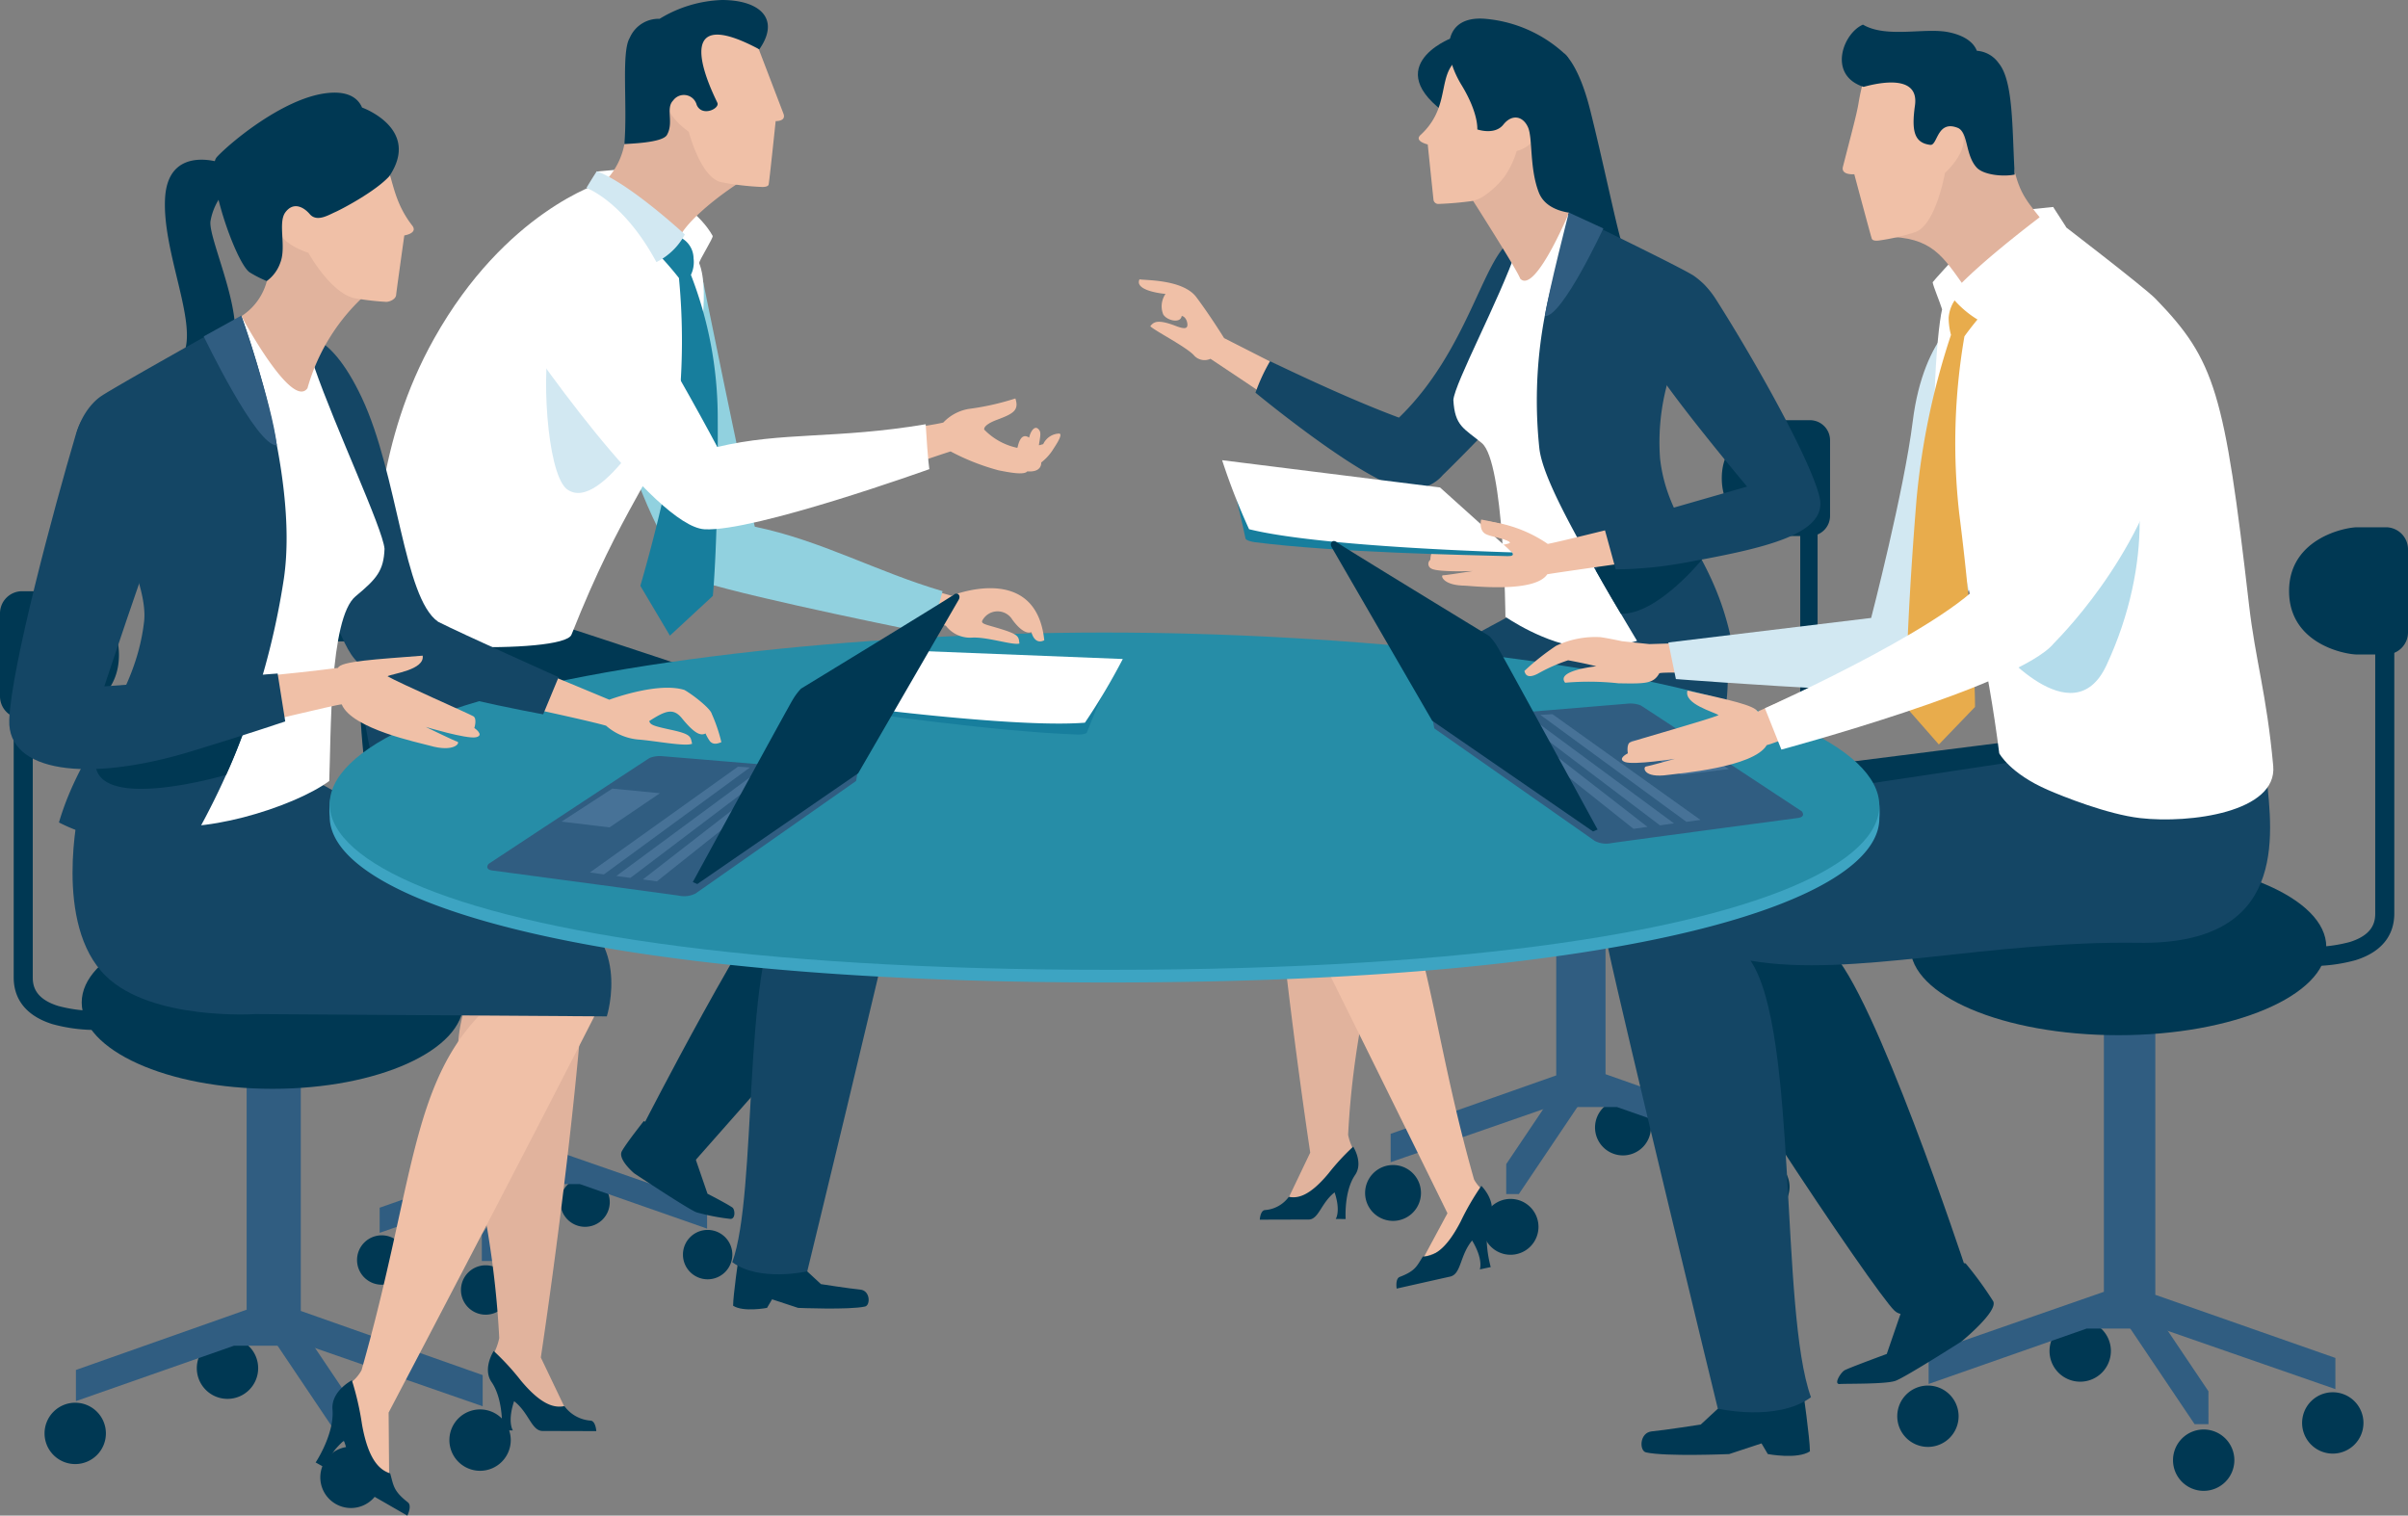 <svg id="グループ_6131" data-name="グループ 6131" xmlns="http://www.w3.org/2000/svg" xmlns:xlink="http://www.w3.org/1999/xlink" width="301.322" height="189.667" viewBox="0 0 301.322 189.667">
  <rect x="0" y="0" width="301.322" height="189.667" fill="#808080" stroke="none"/>
  <defs>
    <clipPath id="clip-path">
      <rect id="長方形_4557" data-name="長方形 4557" width="301.322" height="189.667" fill="none"/>
    </clipPath>
    <clipPath id="clip-path-2">
      <path id="パス_4203" data-name="パス 4203" d="M543.811,58.1s-7.563,8.145-7.957,8.7c.088.561.827,2.265,1.182,3.388-.7,2.853-1.789,17.489.033,23.329a180.708,180.708,0,0,1,7.118,32.234s1.337,2.53,6.108,4.589c1.747.764,7.422,3.05,11.537,3.518,6.224.709,17.17-.746,16.638-6.535-.835-9.085-2.222-13.172-3.027-20.155-3.065-26.58-4.239-30.606-11.684-38.288-1.439-1.484-12.621-10.036-12.621-10.036l-.19-1.464Z" transform="translate(-535.854 -57.373)" fill="none"/>
    </clipPath>
    <linearGradient id="linear-gradient" x1="-3.394" y1="1.93" x2="-3.388" y2="1.93" gradientUnits="objectBoundingBox">
      <stop offset="0" stop-color="#9fd2e3"/>
      <stop offset="1" stop-color="#fff"/>
    </linearGradient>
  </defs>
  <g id="グループ_6126" data-name="グループ 6126">
    <g id="グループ_6125" data-name="グループ 6125" clip-path="url(#clip-path)">
      <path id="パス_4108" data-name="パス 4108" d="M62.247,374.7a3.839,3.839,0,1,1-3.838-3.839,3.839,3.839,0,0,1,3.838,3.839" transform="translate(-29.942 -203.485)" fill="#003853"/>
      <path id="パス_4109" data-name="パス 4109" d="M21.05,329.285v-3.9l21.364-7.541V280.708l6.776-.13V318l22.759,8.029v3.9l-21.81-7.578H40.832Z" transform="translate(-11.55 -153.949)" fill="#305d81"/>
      <path id="パス_4110" data-name="パス 4110" d="M132.279,394.642a3.839,3.839,0,1,1-3.838-3.839,3.838,3.838,0,0,1,3.838,3.839" transform="translate(-68.367 -214.427)" fill="#003853"/>
      <path id="パス_4111" data-name="パス 4111" d="M20.027,392.783a3.838,3.838,0,1,1-3.838-3.839,3.839,3.839,0,0,1,3.838,3.839" transform="translate(-6.776 -213.407)" fill="#003853"/>
      <path id="パス_4112" data-name="パス 4112" d="M86.242,375.238l-8.456-12.576H76.051v4.12l8.456,12.576h1.735Z" transform="translate(-41.728 -198.987)" fill="#305d81"/>
      <path id="パス_4113" data-name="パス 4113" d="M96.484,404.969a3.838,3.838,0,1,1-3.838-3.839,3.838,3.838,0,0,1,3.838,3.839" transform="translate(-48.727 -220.093)" fill="#003853"/>
      <path id="パス_4114" data-name="パス 4114" d="M0,177.085a2.77,2.77,0,0,0,2.769,2.769H6.358c1.53,0,8.526-1.324,8.526-7.939s-7.058-7.983-8.526-7.983H2.769A2.769,2.769,0,0,0,0,166.7Z" transform="translate(0 -89.947)" fill="#003853"/>
      <path id="パス_4115" data-name="パス 4115" d="M22.657,264.842c0,5.966,10.693,10.8,23.884,10.8s23.884-4.836,23.884-10.8-10.693-10.8-23.884-10.8-23.884,4.836-23.884,10.8" transform="translate(-12.432 -139.388)" fill="#003853"/>
      <path id="パス_4116" data-name="パス 4116" d="M14.587,237.069h5.041v-2.385H14.588a18.294,18.294,0,0,1-5.233-.616c-2.841-.893-3.169-2.458-3.169-3.558V197.174H3.8V230.51c0,1.967.839,4.576,4.839,5.833a20.46,20.46,0,0,0,5.947.726" transform="translate(-2.086 -108.186)" fill="#003853"/>
      <path id="パス_4117" data-name="パス 4117" d="M575.936,369.941A3.839,3.839,0,1,1,572.1,366.1a3.839,3.839,0,0,1,3.838,3.839" transform="translate(-311.794 -200.874)" fill="#003853"/>
      <path id="パス_4118" data-name="パス 4118" d="M534.738,324.573v-3.9l21.932-7.632V275.906l6.433.086v37.426l22.534,7.9v3.9l-21.81-7.579H554.52Z" transform="translate(-293.402 -151.385)" fill="#305d81"/>
      <path id="パス_4119" data-name="パス 4119" d="M645.968,389.882a3.838,3.838,0,1,1-3.838-3.839,3.838,3.838,0,0,1,3.838,3.839" transform="translate(-350.22 -211.815)" fill="#003853"/>
      <path id="パス_4120" data-name="パス 4120" d="M533.715,388.023a3.838,3.838,0,1,1-3.839-3.839,3.839,3.839,0,0,1,3.839,3.839" transform="translate(-288.628 -210.795)" fill="#003853"/>
      <path id="パス_4121" data-name="パス 4121" d="M599.931,370.478,591.474,357.9h-1.735v4.12L598.2,374.6h1.735Z" transform="translate(-323.58 -196.375)" fill="#305d81"/>
      <path id="パス_4122" data-name="パス 4122" d="M610.172,400.209a3.838,3.838,0,1,1-3.838-3.839,3.839,3.839,0,0,1,3.838,3.839" transform="translate(-330.579 -217.482)" fill="#003853"/>
      <path id="パス_4123" data-name="パス 4123" d="M649.556,159.352a2.77,2.77,0,0,1-2.769,2.77H643.2c-1.53,0-8.526-1.324-8.526-7.939s7.058-7.983,8.526-7.983h3.588a2.769,2.769,0,0,1,2.769,2.769Z" transform="translate(-348.234 -80.218)" fill="#003853"/>
      <path id="パス_4124" data-name="パス 4124" d="M581.725,249.09c0,6.107-11.649,11.059-26.021,11.059s-26.021-4.951-26.021-11.059,11.65-11.058,26.021-11.058,26.021,4.951,26.021,11.058" transform="translate(-290.629 -130.604)" fill="#003853"/>
      <path id="パス_4125" data-name="パス 4125" d="M633.821,219.336H628.78v-2.385h5.041a18.292,18.292,0,0,0,5.232-.616c2.841-.893,3.169-2.458,3.169-3.558V179.441h2.386v33.336c0,1.967-.84,4.576-4.839,5.833a20.46,20.46,0,0,1-5.948.726" transform="translate(-345.001 -98.456)" fill="#003853"/>
      <path id="パス_4126" data-name="パス 4126" d="M164.6,197.133c-.072-1.87-2.078-6.93-5.46-7.523-7.129-1.252-31.428-3.042-31.428-3.042s-16.183-1.668-21.277-2.259c-.454,2-2.522,9.184.026,12.825Z" transform="translate(-57.73 -101.127)" fill="#003853"/>
      <path id="パス_4127" data-name="パス 4127" d="M150.421,217.29c-.137-.273-2.441-17.94-5.346-18.534-6.125-1.252-24.021-5.156-24.021-5.156s-16.774-2.44-21.149-3.031c-.39,2,.576,14.315,2.244,18.493,2.825,7.08,48.272,8.228,48.272,8.228" transform="translate(-54.769 -104.562)" fill="#003853"/>
      <path id="パス_4128" data-name="パス 4128" d="M155.369,329.563a3.09,3.09,0,1,0,3.09-3.09,3.09,3.09,0,0,0-3.09,3.09" transform="translate(-85.248 -179.13)" fill="#003853"/>
      <path id="パス_4129" data-name="パス 4129" d="M146.234,293.044V289.9l-17.655-6.143V253.869l-5.178.069v30.127l-18.139,6.361v3.142l17.557-6.1h7.491Z" transform="translate(-57.755 -139.294)" fill="#305d81"/>
      <path id="パス_4130" data-name="パス 4130" d="M98.994,345.617a3.09,3.09,0,1,0,3.09-3.09,3.09,3.09,0,0,0-3.09,3.09" transform="translate(-54.316 -187.939)" fill="#003853"/>
      <path id="パス_4131" data-name="パス 4131" d="M189.357,344.12a3.09,3.09,0,1,0,3.09-3.09,3.09,3.09,0,0,0-3.09,3.09" transform="translate(-103.897 -187.118)" fill="#003853"/>
      <path id="パス_4132" data-name="パス 4132" d="M133.593,330l6.808-10.124h1.4v3.317l-6.807,10.123h-1.4Z" transform="translate(-73.3 -175.509)" fill="#305d81"/>
      <path id="パス_4133" data-name="パス 4133" d="M127.809,353.929a3.09,3.09,0,1,0,3.09-3.09,3.09,3.09,0,0,0-3.09,3.09" transform="translate(-70.127 -192.5)" fill="#003853"/>
      <path id="パス_4134" data-name="パス 4134" d="M89.054,160.044a2.229,2.229,0,0,0,2.229,2.229h2.889c1.231,0,6.863-1.066,6.863-6.391s-5.681-6.425-6.863-6.425H91.283a2.229,2.229,0,0,0-2.229,2.229Z" transform="translate(-48.862 -82.005)" fill="#003853"/>
      <path id="パス_4135" data-name="パス 4135" d="M107.291,232.281c0,4.916,9.378,8.9,20.946,8.9s20.946-3.986,20.946-8.9-9.378-8.9-20.946-8.9-20.946,3.986-20.946,8.9" transform="translate(-58.869 -122.564)" fill="#003853"/>
      <path id="パス_4136" data-name="パス 4136" d="M203.966,348.45s-.7,4.856-.7,6.137c1.282.838,4.244.271,4.244.271l.633-1.073,3.258,1.073s6.457.271,8.379-.172c.684-.158.662-2-.6-2.116s-4.921-.686-4.921-.686l-3.09-2.861Z" transform="translate(-111.53 -191.189)" fill="#003853"/>
      <path id="パス_4137" data-name="パス 4137" d="M149.624,235.288l5.161,5.881,30.226-34.231s7.739-16-4.349-20.371-41.483-13.962-41.483-13.962-9.832-1.092-10.533-.245c-3.6,4.35-4.525,19.7,4.3,24.949,5.9,3.509,25.484,4.673,35.058,6.684-4.349,3.891-18.383,31.3-18.383,31.3" transform="translate(-69.162 -94.395)" fill="#003853"/>
      <path id="パス_4138" data-name="パス 4138" d="M99.606,167.529c-.611,6.049.081,33.176,15.187,32.947s27.29,6.11,37.5,4.365c-4.806,7.1-2.923,35.258-6.086,43.977,3.433,2.518,9.384,1.144,9.384,1.144s9.425-38.736,11.1-46.6c1.746-8.2-2.047-11.176-12.174-14.268-10.458-3.194-41.559-17.4-41.559-17.4s-12.74-10.213-13.35-4.164" transform="translate(-54.573 -90.869)" fill="#144665"/>
      <path id="パス_4139" data-name="パス 4139" d="M175.054,310.84s-2.2,2.77-2.747,3.777,1.537,2.76,1.537,2.76,6.826,4.544,7.813,4.89a26.889,26.889,0,0,0,4.215.816c.675.053.614-1.193.253-1.433-.843-.562-3.1-1.712-3.1-1.712l-2.051-5.963Z" transform="translate(-94.492 -170.553)" fill="#003853"/>
      <path id="パス_4140" data-name="パス 4140" d="M442.247,308.375a3.495,3.495,0,1,0,3.495-3.495,3.495,3.495,0,0,0-3.495,3.495" transform="translate(-242.654 -167.283)" fill="#003853"/>
      <path id="パス_4141" data-name="パス 4141" d="M431.917,267.031v-3.553l-19.448-6.865v-33.8l-6.169-.119v34.07l-20.719,7.309v3.553l19.854-6.9h8.473Z" transform="translate(-211.562 -122.188)" fill="#305d81"/>
      <path id="パス_4142" data-name="パス 4142" d="M378.494,326.53a3.495,3.495,0,1,0,3.495-3.495,3.5,3.5,0,0,0-3.495,3.495" transform="translate(-207.673 -177.244)" fill="#003853"/>
      <path id="パス_4143" data-name="パス 4143" d="M480.684,324.837a3.495,3.495,0,1,0,3.5-3.495,3.495,3.495,0,0,0-3.5,3.495" transform="translate(-263.743 -176.316)" fill="#003853"/>
      <path id="パス_4144" data-name="パス 4144" d="M417.622,308.864l7.7-11.449H426.9v3.75l-7.7,11.449h-1.579Z" transform="translate(-229.142 -163.187)" fill="#305d81"/>
      <path id="パス_4145" data-name="パス 4145" d="M411.081,335.93a3.494,3.494,0,1,0,3.494-3.495,3.494,3.494,0,0,0-3.494,3.495" transform="translate(-225.553 -182.402)" fill="#003853"/>
      <path id="パス_4146" data-name="パス 4146" d="M490.938,128.478A2.521,2.521,0,0,1,488.418,131h-3.267c-1.393,0-7.762-1.205-7.762-7.228s6.425-7.267,7.762-7.267h3.267a2.521,2.521,0,0,1,2.521,2.521Z" transform="translate(-261.936 -63.924)" fill="#003853"/>
      <path id="パス_4147" data-name="パス 4147" d="M429.189,209.194c0,5.887-10.6,10.66-23.687,10.66s-23.688-4.773-23.688-10.66,10.606-10.66,23.688-10.66,23.687,4.773,23.687,10.66" transform="translate(-209.495 -108.932)" fill="#003853"/>
      <path id="パス_4148" data-name="パス 4148" d="M476.614,183.085h-4.59v-2.171h4.59a16.647,16.647,0,0,0,4.763-.561c2.586-.813,2.885-2.237,2.885-3.239V146.767h2.171v30.347c0,1.791-.764,4.166-4.4,5.31a18.623,18.623,0,0,1-5.414.661" transform="translate(-258.992 -80.529)" fill="#003853"/>
      <path id="パス_4149" data-name="パス 4149" d="M475.345,385.536s.865,6.032.865,7.624c-1.593,1.041-5.272.337-5.272.337l-.786-1.334L466.1,393.5s-8.02.337-10.409-.214c-.849-.2-.822-2.486.742-2.628s6.113-.853,6.113-.853l3.839-3.554Z" transform="translate(-249.727 -211.537)" fill="#003853"/>
      <path id="パス_4150" data-name="パス 4150" d="M494.321,268.689s-6.3,7.869-8.825,5.508-26.615-38.305-31.083-48.844,1.576-16.813,1.576-16.813l61.2-7.743s11.177,13.292-1.924,21.087c-7.327,4.359-25.9,4.793-37.79,7.291,5.4,4.834,16.848,39.514,16.848,39.514" transform="translate(-248.426 -110.174)" fill="#003853"/>
      <path id="パス_4151" data-name="パス 4151" d="M527.537,210.337c.759,7.514,2.71,21.139-16.056,20.854s-35.821,4.4-48.506,2.236c5.97,8.814,3.632,43.8,7.562,54.63-4.265,3.128-11.658,1.422-11.658,1.422s-11.708-48.121-13.785-57.886c-2.169-10.191,2.167-15.844,15.123-17.725,13.443-1.952,38.157-5.7,38.157-5.7s28.406-5.344,29.164,2.171" transform="translate(-243.923 -113.207)" fill="#144665"/>
      <path id="パス_4152" data-name="パス 4152" d="M525.492,350.32a45.411,45.411,0,0,1,3.412,4.692c.682,1.25-3.941,5.029-3.941,5.029s-7.071,4.517-8.3,4.946-6.1.328-6.94.394.107-1.427.568-1.706,5.3-2.056,5.3-2.056l2.548-7.408s6.838-4.495,7.354-3.892" transform="translate(-279.494 -192.184)" fill="#003853"/>
      <path id="パス_4153" data-name="パス 4153" d="M66.454,249.442c0,8.714,25.445,5.751,29.8,3.834-6.449,11.5,1.419,20.645,2.68,45a7.283,7.283,0,0,1-.8,2.155l2.767,3.37,4.346,4.273,1.813-1.246-2.923-6.111s4.388-28.855,5.622-49.792c-1.743-11.328-35.292-12.461-35.292-12.461s-8.017.941-8.017,10.98" transform="translate(-36.462 -130.84)" fill="#e1b39d"/>
      <path id="パス_4154" data-name="パス 4154" d="M144.848,381.485a4.456,4.456,0,0,0,3.313,1.825c.612.088.683,1.314.683,1.314s-5.668-.018-6.7-.018c-1.414,0-1.69-2.25-3.585-3.73-.871,2.608-.156,3.655-.156,3.655l-1.365.011s.262-3.786-1.3-6.059c-1.162-1.692.266-3.89.266-3.89a31.717,31.717,0,0,1,3.4,3.7c2.661,3.2,4.3,3.428,5.443,3.2" transform="translate(-74.227 -205.533)" fill="#003853"/>
      <path id="パス_4155" data-name="パス 4155" d="M56.915,253.52c-10.448,8.2,27.754,9.237,34.29,8.583-9.673,9.15-9.035,21.926-15.723,45.379a5.107,5.107,0,0,1-1.355,1.572l-.576,7.11,2.129,5.287,3.253-.677-.064-7.992s16.945-32.233,26.541-51.158c-.723-8.391-14.771-13.725-14.771-13.725s-25.827-.577-33.724,5.621" transform="translate(-30.241 -136.011)" fill="#f0c0a7"/>
      <path id="パス_4156" data-name="パス 4156" d="M96.843,394.365c.435,1.542.383,2.191,2.215,3.627.548.427-.066,1.663-.066,1.663s-5.519-3.175-6.527-3.752c-1.38-.788-.4-3.136-1.42-5.636-2.3,2.058-2.188,3.479-2.188,3.479L87.517,393s2.364-3.547,2.109-6.635c-.191-2.3,2.427-3.647,2.427-3.647a35.678,35.678,0,0,1,1.261,5.5c.813,4.605,2.282,5.74,3.529,6.151" transform="translate(-48.019 -209.988)" fill="#003853"/>
      <path id="パス_4157" data-name="パス 4157" d="M86.964,246.308l-43.948-.288s-12.969.865-18.733-4.756c-6.639-6.473-3.363-20.919-3.363-20.919L50.986,217.1s25.8,14.18,29.482,15.35c9.915,3.149,6.5,13.861,6.5,13.861" transform="translate(-11.035 -119.118)" fill="#144665"/>
      <path id="パス_4158" data-name="パス 4158" d="M390.482,196.259c0,7.933-22.274,8.736-26.242,6.991,5.871,10.471-1.292,18.794-2.44,40.966a6.635,6.635,0,0,0,.728,1.961l-2.518,3.068-3.956,3.889L354.4,252l2.66-5.563s-3.995-26.268-5.118-45.328c1.586-10.313,31.239-14.844,31.239-14.844s7.3.857,7.3,10" transform="translate(-193.106 -102.2)" fill="#e1b39d"/>
      <path id="パス_4159" data-name="パス 4159" d="M352.927,324.218a4.058,4.058,0,0,1-3.016,1.662c-.557.081-.622,1.2-.622,1.2s5.16-.016,6.1-.016c1.287,0,1.538-2.049,3.263-3.4.793,2.374.142,3.327.142,3.327l1.242.01s-.238-3.446,1.183-5.516c1.058-1.54-.242-3.541-.242-3.541a28.91,28.91,0,0,0-3.1,3.364c-2.422,2.914-3.912,3.121-4.955,2.91" transform="translate(-191.649 -174.451)" fill="#003853"/>
      <path id="パス_4160" data-name="パス 4160" d="M390.983,200.624c9.511,7.469-24.377,11.909-30.326,11.314,8.806,8.329,8.505,22.754,14.592,44.1a4.648,4.648,0,0,0,1.234,1.431l.244,3.677-2.7,2.859-5.059,1.729,2.951-5.48S356.462,228.73,347.726,211.5c.658-7.639,13.447-12.494,13.447-12.494s22.622-4.025,29.81,1.617" transform="translate(-190.792 -108.429)" fill="#f0c0a7"/>
      <path id="パス_4161" data-name="パス 4161" d="M390.488,337.642c-.793,1.223-.924,1.8-2.9,2.557-.592.224-.391,1.464-.391,1.464s5.655-1.273,6.688-1.5c1.412-.313,1.189-2.62,2.754-4.518,1.447,2.411.965,3.615.965,3.615l1.366-.292s-1.1-3.722-.045-6.338c.786-1.947-1.127-3.825-1.127-3.825a32.585,32.585,0,0,0-2.579,4.443c-1.948,3.785-3.532,4.376-4.728,4.4" transform="translate(-212.429 -180.408)" fill="#003853"/>
      <path id="パス_4162" data-name="パス 4162" d="M345.873,197.337l19.892,1.086s31.033-4.062,36.28-9.178c6.044-5.893,3.06-19.044,3.06-19.044l-25.217-1.019s-22.305,11.968-28.1,15.535c-8.065,4.963-5.914,12.618-5.914,12.618" transform="translate(-189.632 -92.828)" fill="#144665"/>
      <path id="パス_4163" data-name="パス 4163" d="M333.048,88.177l-6.623-3.37s-1.677-2.72-3.472-5.122c-1.691-2.262-6.506-2.09-7.11-2.233-.594,1.235,2.014,1.71,3.254,1.826a2.712,2.712,0,0,0-.29,2.558c.435.77,2.175,1.189,2.313.2.386.048.678.53.713,1.013.042.542-.256.7-1.469.231-2.349-.9-2.778-.448-3.174.036.449.513,4.376,2.517,5.422,3.6a1.764,1.764,0,0,0,2.111.481l7.427,4.958Z" transform="translate(-173.25 -42.497)" fill="#f0c0a7"/>
      <path id="パス_4164" data-name="パス 4164" d="M380.038,66.766c-3.476,2.223-5.417,13.795-13.983,22.082-3.566-1.318-9-3.629-16.131-7.063a23.083,23.083,0,0,0-1.826,3.941s13.062,10.8,18.207,11.92a6.49,6.49,0,0,0,1.5.142,5.049,5.049,0,0,0,3.741-1.758c5.523-5.365,12.024-12.728,16.6-16.177-.816-3.683-6.343-14.216-8.107-13.087" transform="translate(-190.996 -36.587)" fill="#144665"/>
      <path id="パス_4165" data-name="パス 4165" d="M429.368,110.154s-5.022,2.631-9.974,2.225-9.915-3.876-9.915-3.876-.15-19.413-2.949-21.736c-2.243-1.862-3.383-2.1-3.565-5.4.181-2.142,5.719-12.458,7.91-18.8s7.738-5.451,7.738-5.451Z" transform="translate(-221.1 -31.316)" fill="#fff"/>
      <path id="パス_4166" data-name="パス 4166" d="M397.263,10.621s-9.757,3.8.712,10.3-.712-10.3-.712-10.3" transform="translate(-215.704 -5.828)" fill="#003853"/>
      <path id="パス_4167" data-name="パス 4167" d="M429.4,14.847s1.789,1.313,3.224,6.994c1.537,6.085,3.336,14.763,3.927,16.543s-3.814-2.418-5.628-2.985c-2.2-.689-3.213-1.143-3.946-1.952a4.61,4.61,0,0,1-1.049-3.815Z" transform="translate(-233.659 -8.146)" fill="#003853"/>
      <path id="パス_4168" data-name="パス 4168" d="M401.781,33.386s8.424,13.064,8.9,14.441c1.963,2.074,6.546-9.281,6.546-9.281a6.3,6.3,0,0,1-3.036-3.055c-.981-2.205-3.245-11.885-3.245-11.885Z" transform="translate(-220.451 -12.952)" fill="#e1b39d"/>
      <path id="パス_4169" data-name="パス 4169" d="M404.6,21.315s1.517-.738,2.935,2.091-1.923,3.577-1.923,3.577a11.407,11.407,0,0,1-1.56,3.258,11.362,11.362,0,0,1-2.543,2.377,4.371,4.371,0,0,1-1.475.623,41.4,41.4,0,0,1-4.177.365.608.608,0,0,1-.65-.483c-.036-.289-.725-6.962-.725-6.962s-1.746-.4-.9-1.184c4.422-4.062,1.335-8.667,6.205-10.24Z" transform="translate(-215.824 -8.086)" fill="#f0c0a7"/>
      <path id="パス_4170" data-name="パス 4170" d="M405.309,19.023s2.172.768,3.26-.6,2.446-1.062,3.072.3.178,5.1,1.357,8.165c1.17,3.047,5.77,2.649,5.77,2.649s-2.416-2.924-1.02-3.628.287-14.647-1.35-16.2A16.774,16.774,0,0,0,406.281,5.18c-5.045-.411-5.58,3.957-2.942,8.292,2.163,3.553,1.97,5.55,1.97,5.55" transform="translate(-220.45 -2.828)" fill="#003853"/>
      <path id="パス_4171" data-name="パス 4171" d="M443.461,77.816c1.933-4.891,7.464-6.6,2.325-10.325-1.232-.892-14.833-7.463-14.833-7.463A56.87,56.87,0,0,0,426.4,89.094c.454,3.607,4.076,10.479,13.121,25.543a53.037,53.037,0,0,0,10.937-1.421c-2.307-11.248-8.019-14.435-8.96-22.925a27.9,27.9,0,0,1,1.959-12.475" transform="translate(-233.77 -32.936)" fill="#144665"/>
      <path id="パス_4172" data-name="パス 4172" d="M431.336,58.939l4.317,1.984s-5.18,11.157-7.317,10.971c.476-3.189,3-12.956,3-12.956" transform="translate(-235.021 -32.339)" fill="#305d81"/>
      <path id="パス_4173" data-name="パス 4173" d="M449.107,148.434c4.857.29,6.592,3.086,6.592,3.086s-5.571,6.868-10.095,6.717c-1.73-2.842-3.134-5.428-3.134-5.428s1.78-4.665,6.637-4.375" transform="translate(-242.776 -81.436)" fill="#003853"/>
      <path id="パス_4174" data-name="パス 4174" d="M420.475,145.1s-8.669,2.162-9.52,2.276a16.784,16.784,0,0,0-7.571-2.828c-.6,2.184,2.782,2.064,2.844,2.682-.432.525-9.043.923-9.505,1.033s-.454,1.1-.454,1.1a.65.65,0,0,0,.135,1.11c.817.471,5.166.3,5.166.3s-3.4.544-3.722.533-.049,1.225,2.589,1.292c1,.024,8.873.967,10.457-1.416.927-.186,12.031-1.736,12.031-1.736Z" transform="translate(-217.28 -79.314)" fill="#f0c0a7"/>
      <path id="パス_4175" data-name="パス 4175" d="M444.8,108.074l17.873-5.134s-7.661-9.118-11.009-14.042,1.606-18.042,7.126-9.371c4.793,7.529,11.9,20.136,12.963,24.782s-7.138,6.385-16.775,8.135a50.031,50.031,0,0,1-8.743.857Z" transform="translate(-244.055 -42.048)" fill="#144665"/>
      <path id="パス_4176" data-name="パス 4176" d="M340.547,129.185s1.321,5.087,2.163,9.092c.085.276.929.425,1.158.455,10.211,1.308,26.561,1.6,31.628,1.744,1.2.036.412-.614.412-.614l-9.325-6.981Z" transform="translate(-186.853 -70.882)" fill="#177e9d"/>
      <path id="パス_4177" data-name="パス 4177" d="M338.852,127.6a81.233,81.233,0,0,0,3.372,8.635c9.045,2.255,32.929,2.9,32.929,2.9l-9.035-8.124Z" transform="translate(-185.923 -70.011)" fill="#fff"/>
      <path id="パス_4178" data-name="パス 4178" d="M410.6,144.055s-.365,1.4.647,1.855,2.782.449,3.485,1.461,3.935-.618,1.405-1.715a27.736,27.736,0,0,0-5.537-1.6" transform="translate(-225.254 -79.041)" fill="#f0c0a7"/>
      <path id="パス_4179" data-name="パス 4179" d="M91.377,200.391a8.8,8.8,0,0,1,.084-2.3c1.13-3.333,5.734-6.044,13.249-8.845,17.981-6.7,53.259-10.339,83.415-10.354s65.44,3.582,83.429,10.267c8.027,2.983,12.8,6.174,13.727,9.741a9.141,9.141,0,0,1,.008,1.658c0,10.2-30.124,20.508-96.124,20.543-66.571.035-97.717-10.417-97.789-20.707" transform="translate(-50.118 -98.153)" fill="#3da4c2"/>
      <path id="パス_4180" data-name="パス 4180" d="M104.751,185.743c17.981-6.7,53.26-10.338,83.415-10.354s65.439,3.582,83.429,10.268c31.933,11.867,9.664,31.894-82.389,31.941s-116.371-19.955-84.455-31.856" transform="translate(-50.16 -96.233)" fill="#268da7"/>
      <path id="パス_4181" data-name="パス 4181" d="M258.278,163.538l1.77.495s10.573-4.317,11.612,5.576c-.72.377-1.324.014-1.614-1.017-.542.212-1.367-.181-2.375-1.549a2.158,2.158,0,0,0-3.695-.019c-.4.567.366.579,2.406,1.224,2.22.7,2.054.978,2.171,1.768-.83.266-4.162-.9-6.076-.728a3.831,3.831,0,0,1-3.132-1.5l-2.391-.686Z" transform="translate(-140.986 -89.487)" fill="#f0c0a7"/>
      <path id="パス_4182" data-name="パス 4182" d="M177.591,73.593s5.521,27.265,6.879,32.7c8.253,1.695,15.3,5.664,23.489,8.062-1.3,5.2-2.315,5.169-2.315,5.169s-20.785-4.157-27.7-6.306-13.891-31.155-13.891-31.155Z" transform="translate(-90.015 -40.379)" fill="#91d1df"/>
      <path id="パス_4183" data-name="パス 4183" d="M126.429,105.256c6.406-16.17,10.321-19.341,14.239-29.653,1.65-4.343,3.2-13.188,1.744-16.835-.092-.234,1.806-3.2,1.686-3.417-2.879-5.192-12.08-8.274-12.08-8.274l-2.429.218.516,1.414s-11.931,3.578-20.844,19.455c-7.408,13.2-6.86,25.143-9.159,35.9-.653,3.05,25.315,3.745,26.327,1.193" transform="translate(-54.918 -25.83)" fill="#fff"/>
      <path id="パス_4184" data-name="パス 4184" d="M187.779,32.451c-1.141-.068-8.349,4.618-10.573,8-4.8-2.552-8.806-6.1-9.734-6.341a9.071,9.071,0,0,0,2.58-4.956s11.295-21.339,17.728,3.3" transform="translate(-91.889 -11.291)" fill="#e1b39d"/>
      <path id="パス_4185" data-name="パス 4185" d="M188.628,14.861s-1.583-2.626-3.32-.293,2.318,5.05,2.318,5.05,1.478,5.767,4.069,6.315a34.1,34.1,0,0,0,5.135.6c.267,0,.709-.036.788-.292s.882-7.954.882-7.954,1.354.061.973-.932c-1.64-4.281-2.418-6.324-3.079-8.039,0,0-4.4-5.073-6.161-3.181s-1.605,8.724-1.605,8.724" transform="translate(-101.438 -3.135)" fill="#f0c0a7"/>
      <path id="パス_4186" data-name="パス 4186" d="M184.757,12.876c.306.713-1.923,1.787-2.592.251a1.654,1.654,0,0,0-2.943-.556c-.976.987.114,2.744-.777,4.312-.583,1.026-4.875,1.085-5.331,1.153.415-4.8-.417-11.537.679-13.307a3.93,3.93,0,0,1,3.734-2.376A15.939,15.939,0,0,1,185.361,0c4.674.015,7.323,2.332,4.639,6.174-12.012-6.428-5.548,5.989-5.242,6.7" transform="translate(-94.985 0)" fill="#003853"/>
      <path id="パス_4187" data-name="パス 4187" d="M153.946,107.731c4.424,3.509,12.492-11.636,12.492-11.636l1.067-2.135s.416-2.094-4.144-5.108c-3.6-2.381-9.317-7.317-11.326-.554-1.263,4.25-.581,17.191,1.91,19.433" transform="translate(-83.08 -46.569)" fill="#d2e8f2"/>
      <path id="パス_4188" data-name="パス 4188" d="M182.734,66.056a2.939,2.939,0,0,1,1.467,2.512,3.67,3.67,0,0,1-.331,2.073,49.389,49.389,0,0,1,3.356,17.727c.08,15.558-.612,22.448-.612,22.448l-5.372,4.974-3.7-6.239s4.042-13.582,4.762-22.092a82.472,82.472,0,0,0,.07-16.424s-.926-1.2-2.114-2.482a10.281,10.281,0,0,0,2.476-2.5" transform="translate(-97.414 -36.244)" fill="#177e9d"/>
      <path id="パス_4189" data-name="パス 4189" d="M174.909,55.39a8.152,8.152,0,0,1-3.559,3.458c-4.134-7.656-8.759-9.28-8.759-9.28s.629-1.067,1.3-2.09c4.141,1.539,11.015,7.912,11.015,7.912" transform="translate(-89.211 -26.05)" fill="#d2e8f2"/>
      <path id="パス_4190" data-name="パス 4190" d="M261.708,118.5a6.4,6.4,0,0,0,1.473-1.613c.009-.054,1.375-1.933.791-2.013a2.282,2.282,0,0,0-2.011,1.33c-.167.025-.426.135-.539.134.164-1.109.3-1.54.034-1.91-.548-.757-1.118.27-1.251.956-.291-.186-1.018-.594-1.418,1.08a1.662,1.662,0,0,1-.062.2,8.046,8.046,0,0,1-4.144-2.288c-.078-.509.968-.991,1.6-1.225,2.022-.755,2.792-1.17,2.3-2.67a32.677,32.677,0,0,1-5.853,1.313,5.67,5.67,0,0,0-3.167,1.7c-1.72.437-9.5,1.456-9.932,1.478-.08.5,2.223,3.892,2.076,4.947,1.67-.3,5.2-1.675,8.768-2.809a28.4,28.4,0,0,0,6.006,2.366c1.344.265,3.2.626,3.594.128,1.876.159,1.74-1.1,1.74-1.1" transform="translate(-131.422 -60.619)" fill="#f0c0a7"/>
      <path id="パス_4191" data-name="パス 4191" d="M152.016,68.079c5.946,9.662,10.9,18.59,13.149,22.83,8.168-1.944,14.789-.952,26.073-2.844.288,4.8.463,5.615.463,5.615s-21.952,7.89-28.143,7.526-21.9-22.646-25.465-28.379,7.977-14.41,13.923-4.747" transform="translate(-75.403 -34.973)" fill="#fff"/>
      <path id="パス_4192" data-name="パス 4192" d="M265.52,183.266s-2.134,4.8-3.621,8.616c-.13.258-.987.268-1.216.259-10.287-.379-25.767-2.6-30.789-3.28-1.195-.162.371-.9.371-.9l8.964-5.3Z" transform="translate(-125.892 -100.22)" fill="#177e9d"/>
      <path id="パス_4193" data-name="パス 4193" d="M265.478,181.4a81.367,81.367,0,0,1-4.739,7.969c-9.293.746-32.96-2.521-32.96-2.521l10.242-6.537Z" transform="translate(-124.979 -98.932)" fill="#fff"/>
      <path id="パス_4194" data-name="パス 4194" d="M417.51,212.263a3.126,3.126,0,0,0,2.088.281c1.17-.182,18.741-2.535,23.326-3.144,1.09-.144.5-.833.5-.833s-19.668-12.973-20.168-13.263a3.511,3.511,0,0,0-1.541-.218l-24.473,2.033.195,1.07Z" transform="translate(-217.96 -107.036)" fill="#305d81"/>
      <path id="パス_4195" data-name="パス 4195" d="M458.014,204.091l6.359,4.131-6,.724-6.314-4.276Z" transform="translate(-248.04 -111.981)" fill="#477297"/>
      <path id="パス_4196" data-name="パス 4196" d="M428.6,198.016l18.533,13.238-1.757.241L427.1,198.111Z" transform="translate(-234.345 -108.648)" fill="#477297"/>
      <path id="パス_4197" data-name="パス 4197" d="M422.261,198.737l18.078,13.348-1.756.242-17.822-13.493Z" transform="translate(-230.865 -109.044)" fill="#477297"/>
      <path id="パス_4198" data-name="パス 4198" d="M416.358,199.3l17.427,13.529-1.756.241L414.859,199.4Z" transform="translate(-227.627 -109.353)" fill="#477297"/>
      <path id="パス_4199" data-name="パス 4199" d="M402.374,186.119l-.564.247-20.133-13.86s-12.3-21.229-12.584-21.732.138-1.014.638-.607,19.1,11.747,19.1,11.747a7.58,7.58,0,0,1,1.033,1.377c.59.954,12.51,22.828,12.51,22.828" transform="translate(-202.464 -82.313)" fill="#003853"/>
      <path id="パス_4200" data-name="パス 4200" d="M475.969,188.29s-5.79,2.482-9.264,4.058c-.584-.789-3.326-1.4-8.812-2.62-.5,1.7,3.382,2.683,3.893,3.083-1.466.606-10.507,3.149-11.035,3.373s-.319,1.4-.319,1.4-1.413.694-.348,1.09,6.236-.4,6.236-.4-3.236.91-3.621.963-.375,1.5,2.777,1.046c1.2-.171,10.691-.914,12.339-3.726.362-.005,8.311-3.073,8.311-3.073Z" transform="translate(-246.736 -103.312)" fill="#f0c0a7"/>
      <path id="パス_4201" data-name="パス 4201" d="M462.462,176.748l1.549,5.219s-23.3-1.237-24.467-.83c-.732,1.3-1.68,1.32-5.123,1.256a34.348,34.348,0,0,0-6.663-.071c-1.237-1.538,3.895-2.058,3.895-2.058s-1.206-.322-3.527-.751a21.2,21.2,0,0,0-3.8,1.685c-1.364.7-1.575.008-1.668-.352a30.883,30.883,0,0,1,3.947-3.133,11.453,11.453,0,0,1,5.587-1.09c1.15.168,2.682.505,2.682.505l3.424.359Z" transform="translate(-231.904 -96.886)" fill="#f0c0a7"/>
      <path id="パス_4202" data-name="パス 4202" d="M500.163,86.15s-5.606,2.572-7.012,13.866c-1.082,8.69-5.2,24.581-5.2,24.581l-25.379,3.072.945,4.58s10.729.821,19.706,1.251c8.42.4,11.822-1.965,13.025-4.435s14.309-29.138,14.309-29.138Z" transform="translate(-253.806 -47.269)" fill="#d2e8f2"/>
    </g>
  </g>
  <g id="グループ_6128" data-name="グループ 6128" transform="translate(241.84 25.893)">
    <g id="グループ_6127" data-name="グループ 6127" clip-path="url(#clip-path-2)">
      <rect id="長方形_4558" data-name="長方形 4558" width="67.562" height="87.509" transform="translate(-25.462 9.068) rotate(-20.045)" fill="url(#linear-gradient)"/>
    </g>
  </g>
  <g id="グループ_6130" data-name="グループ 6130">
    <g id="グループ_6129" data-name="グループ 6129" clip-path="url(#clip-path)">
      <path id="パス_4204" data-name="パス 4204" d="M567.175,148.909c-4.234,9.066-13.866-2.6-13.866-2.6s12.51-29.3,15.091-26.478c3.444,3.766,4.783,16.215-1.225,29.078" transform="translate(-303.592 -65.644)" fill="#b4dceb"/>
      <path id="パス_4205" data-name="パス 4205" d="M534.783,82.566a4.481,4.481,0,0,0-.993,2.5,8.619,8.619,0,0,0,.291,2.147,91.879,91.879,0,0,0-4.3,20.456c-1.395,17.071-1.342,26.1-1.342,26.1l4.125,4.7,4.524-4.7s.067-8.149-1.973-24.2a78.536,78.536,0,0,1,.649-22.174s.827-1.172,1.945-2.476a8.293,8.293,0,0,1-2.929-2.355" transform="translate(-289.948 -45.303)" fill="#e8ac4c"/>
      <path id="パス_4206" data-name="パス 4206" d="M525.394,95.782c-3.195,10.324-5.113,16.024-7.693,21.789-2.056,5.818-28.355,17.579-28.355,17.579l2.061,5.17s29.712-7.984,34.094-13.295c1.6-1.649,12.328-12.686,14.691-27.34,2.774-17.2-9.561-20.83-14.8-3.9" transform="translate(-268.496 -46.518)" fill="#fff"/>
      <path id="パス_4207" data-name="パス 4207" d="M521.555,46.344c5.909-.016,7.245,2.433,10.072,6.4,3.192.926,10.968-6.758,9.462-8.634-2.2-2.741-2.975-3.641-3.757-8.241-.654-3.829-5.815-5.636-7.026-5.4l-9.076,6.034-.549,8.837s.842,1,.874,1" transform="translate(-285.689 -16.709)" fill="#e1b39d"/>
      <path id="パス_4208" data-name="パス 4208" d="M521.869,23.052s1.518-3.31,3.569-1.02-1.729,5.677-1.729,5.677-1.15,6.56-3.754,7.414a26.14,26.14,0,0,1-4.556,1.047c-.275.032-.733.036-.843-.226s-2.194-8.076-2.194-8.076-1.7.157-1.422-.936c1.208-4.716,1.726-6.586,1.955-7.975.676-4.1,2.572-9.349,4.593-7.527s4.382,11.623,4.382,11.623" transform="translate(-280.327 -6.066)" fill="#f0c0a7"/>
      <path id="パス_4209" data-name="パス 4209" d="M530.313,11.675a3.664,3.664,0,0,0-2.75-1.573c-.568-1.463-2.306-2.079-3.549-2.327-2.975-.6-7.773.78-10.7-.943-2.511,1.082-4.449,6.324.077,7.787,3.385-.922,6.87-.98,6.434,2.291-.45,3.2-.117,4.72,1.913,4.968.931.112.824-3.194,3.476-2.113,1.294.617.887,3.352,2.317,4.938.86.955,3.361,1.187,4.769.89-.33-5.68-.145-11.666-1.985-13.918" transform="translate(-280.194 -3.749)" fill="#003853"/>
      <path id="パス_4210" data-name="パス 4210" d="M553.615,57.41l1.6,2.474s-7.291,8.137-9.622,12.365a12.726,12.726,0,0,1-4.857-3.805c3.433-4.087,12.884-11.034,12.884-11.034" transform="translate(-296.69 -31.5)" fill="#fff"/>
      <path id="パス_4211" data-name="パス 4211" d="M154.538,184.5c-.186-.665-2.294-2.335-3.413-2.973-3.154-.992-8.669.95-9.407,1.22-2.878-1.2-13.889-5.78-22.3-9.271-.427.584.878,7.906.878,7.906s17.227,3.54,21.016,4.614a7.065,7.065,0,0,0,3.993,1.731c2.125.152,5.887.909,6.777.53-.211-.862-.055-1.184-2.581-1.732-2.321-.5-2.641-.633-2.784-1.106,1.939-1.244,2.98-1.72,4.085-.358,1.646,2.028,2.386,2.2,2.962,1.909a4.888,4.888,0,0,0,.571,1c.4.42.9.3,1.408.088a19.926,19.926,0,0,0-1.207-3.555" transform="translate(-65.476 -95.184)" fill="#f0c0a7"/>
      <path id="パス_4212" data-name="パス 4212" d="M52.668,44.653s-6.553-2.275-6.928,4.441,4.117,15.65,2.3,19.522c-.852,1.82-.434,3.028,4.589.84s-1.7-15.182-1.192-17.556a7.539,7.539,0,0,1,1.717-3.579Z" transform="translate(-25.084 -24.297)" fill="#003853"/>
      <path id="パス_4213" data-name="パス 4213" d="M85.634,100.88c4.536,9.639,5.207,25.035,9.553,28.037,2.8,1.428,15.069,6.93,15.069,6.93l-1.929,4.649s-17.445-3.147-22.687-6.145c-2.562-1.449-3.726-7.917-8.783-18.457-8.236-17.167.531-32.533,8.777-15.013" transform="translate(-40.357 -51.105)" fill="#144665"/>
      <path id="パス_4214" data-name="パス 4214" d="M40.792,150.959c5.485,1.863,17.659-1.849,22.18-5.187.233-5.433-.012-20.369,3.3-23.116,2.653-2.2,3.511-3.2,3.62-5.941-.215-2.532-6.166-15.175-8.758-22.67S51.983,87.6,51.983,87.6s-16.677,61.5-11.191,63.358" transform="translate(-21.774 -48.037)" fill="#fff"/>
      <path id="パス_4215" data-name="パス 4215" d="M18.448,104c-.33-1.73,1.125-5,3.286-6.4,2.369-1.532,17.442-9.939,17.442-9.939s7.293,19.316,5.317,32.827a94.665,94.665,0,0,1-11.9,33.636c-4.646-.025-11.384-.559-16.247-3.106C19.2,141.25,25.839,135.9,27,125.869c.738-6.369-8.329-20.683-8.554-21.869" transform="translate(-8.968 -48.098)" fill="#144665"/>
      <path id="パス_4216" data-name="パス 4216" d="M82.807,62.206A24.835,24.835,0,0,0,75.2,74.211c-1.98,2.734-8.266-9.023-8.266-9.023a7.457,7.457,0,0,0,3.087-4.051C70.83,58.4,71.987,46.7,71.987,46.7Z" transform="translate(-36.726 -25.625)" fill="#e1b39d"/>
      <path id="パス_4217" data-name="パス 4217" d="M81.214,48.259s-2.271-2.744-3.875.228S80.851,53,80.851,53s2.756,5,5.754,5.676a33.712,33.712,0,0,0,3.931.462c.307.047,1.256-.247,1.3-.885.019-.31,1.02-7.425,1.02-7.425s1.749-.26.993-1.234c-3.7-4.767-1.684-8.8-6.381-10.65Z" transform="translate(-42.264 -21.366)" fill="#f0c0a7"/>
      <path id="パス_4218" data-name="パス 4218" d="M61.193,87.514l-4.7,2.6s6.622,13.847,9.149,13.628c-.625-5.254-4.449-16.231-4.449-16.231" transform="translate(-30.997 -48.018)" fill="#305d81"/>
      <path id="パス_4219" data-name="パス 4219" d="M42.806,206.345a57.8,57.8,0,0,0,2.6-6.675c.336-1.655-18.957,3.413-18.957,5.1,0,6.406,16.358,1.576,16.358,1.576" transform="translate(-14.512 -109.376)" fill="#003853"/>
      <path id="パス_4220" data-name="パス 4220" d="M77.85,27.559l0,.006c-.594-1.414-2.1-2.157-4.687-1.785-5.371.77-11.822,6.18-13.471,7.947s2.408,13.49,4.142,14.481a15.364,15.364,0,0,0,2.084,1.056,4.774,4.774,0,0,0,1.708-2.329c.759-1.951-.335-4.969.618-6.267s2.211-.769,3.061.223c.883,1.03,2.347.106,3.152-.248.885-.389,5.072-2.6,6.8-4.5,3.994-5.956-3.4-8.588-3.4-8.588" transform="translate(-32.539 -14.093)" fill="#003853"/>
      <path id="パス_4221" data-name="パス 4221" d="M65.049,184.692s6.568-.541,12.943-1.361c.277-.832,4.839-1.077,10.591-1.529.265,1.8-3.822,2.244-4.4,2.578,1.4.825,10.234,4.7,10.738,5.005s.125,1.47.125,1.47,1.338.907.2,1.158-6.283-1.293-6.283-1.293,3.575,1.741,3.959,1.849-.349,1.393-3.489.485c-1.194-.346-9.707-2.063-10.981-5.156-.367-.057-12.018,2.771-12.018,2.771Z" transform="translate(-35.691 -99.752)" fill="#f0c0a7"/>
      <path id="パス_4222" data-name="パス 4222" d="M36.144,145.957l-21.687,1.61s4.868-14.8,7.841-22.5c2.946-7.634-8.641-18.369-11.405-9.039s-8.107,29.206-8.332,35.753,9.758,7.851,22.643,3.955c6.646-2.01,11.893-3.782,11.893-3.782Z" transform="translate(-1.403 -61.673)" fill="#144665"/>
      <path id="パス_4223" data-name="パス 4223" d="M161.186,226.835a3.126,3.126,0,0,1-2.088.281c-1.17-.182-18.742-2.535-23.326-3.144-1.091-.145-.5-.833-.5-.833s19.667-12.974,20.168-13.263a3.518,3.518,0,0,1,1.541-.218l24.473,2.033-.195,1.07Z" transform="translate(-74.134 -115.032)" fill="#305d81"/>
      <path id="パス_4224" data-name="パス 4224" d="M162.055,218.662l-6.36,4.131,6,.724,6.314-4.276Z" transform="translate(-85.428 -119.976)" fill="#477297"/>
      <path id="パス_4225" data-name="パス 4225" d="M182.079,212.587l-18.532,13.238,1.757.241,18.276-13.384Z" transform="translate(-89.735 -116.643)" fill="#477297"/>
      <path id="パス_4226" data-name="パス 4226" d="M188.972,213.308l-18.078,13.348,1.757.241L190.471,213.4Z" transform="translate(-93.767 -117.038)" fill="#477297"/>
      <path id="パス_4227" data-name="パス 4227" d="M195.668,213.871,178.241,227.4l1.757.241,17.169-13.674Z" transform="translate(-97.798 -117.348)" fill="#477297"/>
      <path id="パス_4228" data-name="パス 4228" d="M192.088,200.69l.564.247,20.132-13.86s12.3-21.229,12.585-21.732-.138-1.014-.638-.607-19.1,11.747-19.1,11.747a7.582,7.582,0,0,0-1.033,1.377c-.59.953-12.51,22.828-12.51,22.828" transform="translate(-105.396 -90.308)" fill="#003853"/>
    </g>
  </g>
</svg>
